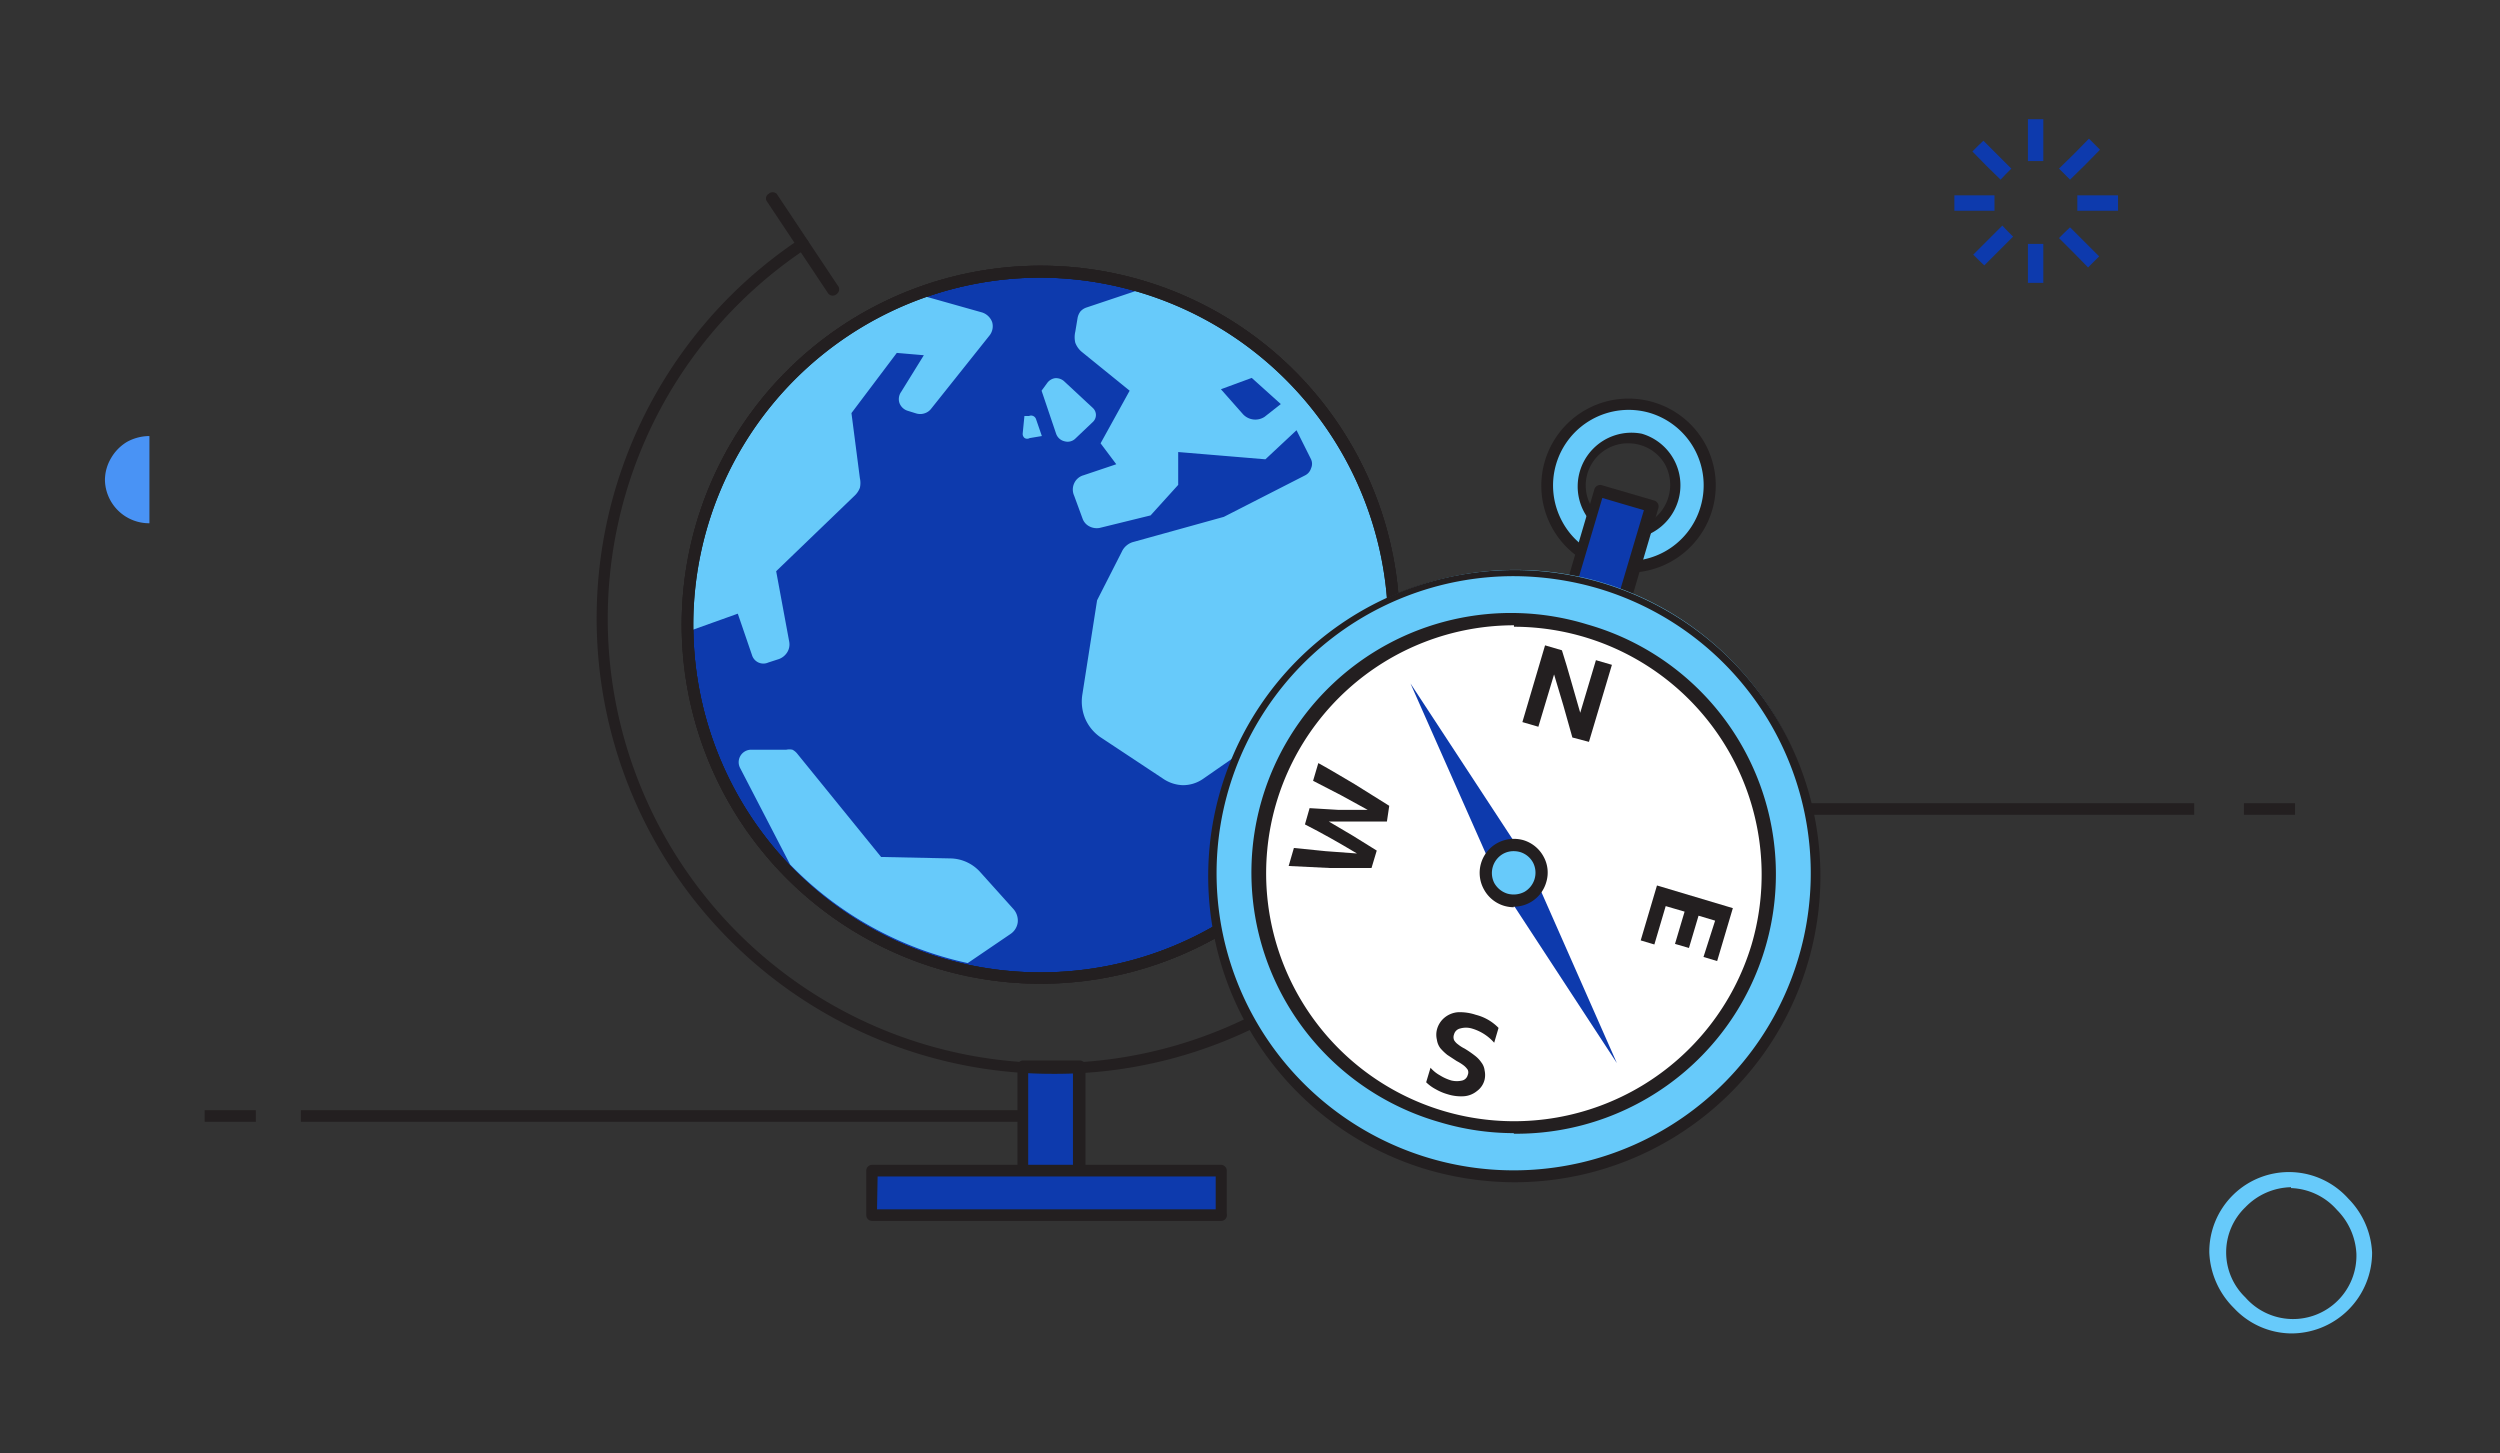 <svg xmlns="http://www.w3.org/2000/svg" viewBox="0 0 86 50"><rect x="0" y="0" width="86" height="50" fill="#333333" stroke="none"/><defs><style>.cls-1{fill:#0d3aad;}.cls-2{fill:#231f20;}.cls-3{fill:#67cafa;}.cls-4{fill:#fff;}.cls-5{fill:#4993f5;}.cls-6{fill:none;}</style></defs><g id="Layer_2" data-name="Layer 2"><g id="Layer_1-2" data-name="Layer 1"><circle class="cls-1" cx="35.81" cy="21.49" r="12.14"/><path class="cls-2" d="M35.81,33.84A12.35,12.35,0,1,1,48.15,21.49,12.36,12.36,0,0,1,35.81,33.84Zm0-24.29A11.95,11.95,0,1,0,47.75,21.49,12,12,0,0,0,35.81,9.55Z"/><path class="cls-3" d="M47.21,17.53a12,12,0,0,0-7.84-7.62l-2,.67a.49.49,0,0,0-.2.13.55.55,0,0,0-.1.22l-.08.48a.83.83,0,0,0,0,.38.75.75,0,0,0,.23.32l1.64,1.33-1,1.81.54.72-1.13.38a.5.5,0,0,0-.32.28.51.51,0,0,0,0,.42l.29.79a.48.48,0,0,0,.24.27.54.54,0,0,0,.35.05l1.75-.43.95-1.05,0-1.13,3,.25,1.07-1,.5,1a.37.37,0,0,1,0,.31.4.4,0,0,1-.2.24l-2.8,1.43-3.1.86a.6.6,0,0,0-.24.12.6.6,0,0,0-.17.22l-.85,1.67-.51,3.26a1.53,1.53,0,0,0,.1.81,1.5,1.5,0,0,0,.51.63L40,26.78a1.27,1.27,0,0,0,.69.23,1.21,1.21,0,0,0,.7-.22l2.06-1.43a.55.55,0,0,1,.42-.09.54.54,0,0,1,.35.23l1.14,1.63-.15,1.71A11.94,11.94,0,0,0,47.21,17.53ZM43.5,14.34a.58.58,0,0,1-.74-.09L42,13.39,43.06,13l1,.9Z"/><path class="cls-3" d="M33.72,30a1.41,1.41,0,0,0-1-.47l-2.41-.05-2.89-3.56a.51.51,0,0,0-.16-.13.52.52,0,0,0-.21,0l-1.22,0a.43.43,0,0,0-.37.63l1.72,3.32a12.07,12.07,0,0,0,6.11,3.39l1.47-1a.57.57,0,0,0,.25-.4.6.6,0,0,0-.14-.45Z"/><path class="cls-3" d="M35.84,15l-.2-.58a.18.18,0,0,0-.1-.11.17.17,0,0,0-.14,0l-.16,0-.06.61a.18.18,0,0,0,.07.15.17.17,0,0,0,.17,0Z"/><path class="cls-3" d="M37.6,14.51a.33.33,0,0,0,.1-.24.33.33,0,0,0-.1-.23l-1-.93a.42.42,0,0,0-.31-.1.41.41,0,0,0-.27.17l-.19.26.5,1.48a.4.4,0,0,0,.29.26.38.38,0,0,0,.38-.1Z"/><path class="cls-3" d="M31.59,10.13a12,12,0,0,0-7.83,11.29v.27l1.62-.58.49,1.43a.41.41,0,0,0,.22.25.41.41,0,0,0,.34,0l.37-.12a.57.57,0,0,0,.28-.23.51.51,0,0,0,.07-.36l-.45-2.43,2.7-2.6a.71.71,0,0,0,.18-.27.75.75,0,0,0,0-.33l-.29-2.24,1.56-2.07.93.08L31,13.48a.43.43,0,0,0-.06.38.44.44,0,0,0,.28.27l.29.09a.48.48,0,0,0,.29,0,.46.46,0,0,0,.24-.17l2-2.51a.51.51,0,0,0,.09-.46.55.55,0,0,0-.34-.33Z"/><path class="cls-2" d="M35.81,33.84A12.35,12.35,0,1,1,48.15,21.49,12.36,12.36,0,0,1,35.81,33.84Zm0-24.29A11.95,11.95,0,1,0,47.75,21.49,12,12,0,0,0,35.81,9.55Z"/><path class="cls-2" d="M35.81,33.84A12.35,12.35,0,1,1,48.15,21.5,12.36,12.36,0,0,1,35.81,33.84Zm0-24.29a11.95,11.95,0,1,0,11.94,12A12,12,0,0,0,35.81,9.55Z"/><rect class="cls-2" x="57.37" y="27.63" width="18.11" height="0.4"/><rect class="cls-2" x="77.19" y="27.63" width="1.76" height="0.4"/><rect class="cls-2" x="10.35" y="38.19" width="25.86" height="0.4"/><rect class="cls-2" x="7.04" y="38.19" width="1.76" height="0.4"/><rect class="cls-1" x="35.17" y="36.68" width="1.95" height="4.33"/><path class="cls-2" d="M37.11,41.21H35.17A.2.2,0,0,1,35,41V36.68a.2.2,0,0,1,.2-.2h1.94a.2.2,0,0,1,.2.2V41A.2.2,0,0,1,37.11,41.21Zm-1.74-.4h1.54V36.88H35.37Z"/><path class="cls-2" d="M36.21,36.94a15.67,15.67,0,0,1-8.72-28.7.2.2,0,1,1,.22.33A15.28,15.28,0,1,0,44.67,34a.19.19,0,0,1,.27.06.18.18,0,0,1,0,.27A15.6,15.6,0,0,1,36.21,36.94Z"/><path class="cls-2" d="M28.65,10.17a.2.2,0,0,1-.17-.09L26.39,6.94a.18.18,0,0,1,.05-.27.2.2,0,0,1,.28,0l2.09,3.14a.2.2,0,0,1,0,.28A.23.23,0,0,1,28.65,10.17Z"/><path class="cls-2" d="M45.83,35.92a.2.2,0,0,1-.17-.09l-2.1-3.14a.21.21,0,0,1,.06-.28.2.2,0,0,1,.28.06L46,35.61a.19.19,0,0,1-.05.27A.19.19,0,0,1,45.83,35.92Z"/><rect class="cls-1" x="29.99" y="40.27" width="12.03" height="1.48"/><path class="cls-2" d="M42,42H30a.2.2,0,0,1-.2-.2V40.27a.2.2,0,0,1,.2-.2H42a.2.2,0,0,1,.2.2v1.48A.2.2,0,0,1,42,42Zm-11.83-.4H41.82V40.47H30.19Z"/><path class="cls-3" d="M55.22,19.39a2.81,2.81,0,1,1,3.49-1.9A2.81,2.81,0,0,1,55.22,19.39Zm1.26-4.27a1.64,1.64,0,1,0,1.12,2A1.64,1.64,0,0,0,56.48,15.12Z"/><path class="cls-2" d="M56,19.7a3.17,3.17,0,0,1-.85-.12h0a3,3,0,0,1-2-3.74,3,3,0,0,1,3.74-2,3,3,0,0,1,1.78,1.45A3,3,0,0,1,56,19.7Zm-.73-.51a2.59,2.59,0,0,0,3.23-1.76,2.6,2.6,0,0,0-1.76-3.23,2.6,2.6,0,0,0-3,3.74,2.55,2.55,0,0,0,1.55,1.25Zm.74-.65a1.93,1.93,0,0,1-.53-.07,1.85,1.85,0,0,1,1-3.55,1.85,1.85,0,0,1,.36,3.4A1.85,1.85,0,0,1,56,18.54Zm0-3.29a1.45,1.45,0,1,0,1.38,1.86A1.48,1.48,0,0,0,57.29,16a1.44,1.44,0,0,0-.86-.69A1.51,1.51,0,0,0,56,15.25Z"/><rect class="cls-1" x="54.44" y="17.05" width="1.89" height="3.54" transform="translate(7.61 -14.92) rotate(16.46)"/><path class="cls-2" d="M55.79,21h0l-1.82-.54a.22.22,0,0,1-.12-.09.2.2,0,0,1,0-.15l1-3.4a.21.21,0,0,1,.25-.13l1.81.53a.21.21,0,0,1,.14.25l-1,3.39A.19.19,0,0,1,55.79,21Zm-1.56-.87,1.43.42.89-3-1.43-.42Z"/><circle class="cls-4" cx="52.06" cy="30.07" r="9.16"/><path class="cls-3" d="M49.12,40a10.42,10.42,0,1,1,13-7A10.44,10.44,0,0,1,49.12,40Zm5.43-18.37a8.73,8.73,0,1,0,5.9,10.85A8.73,8.73,0,0,0,54.55,21.67Z"/><path class="cls-2" d="M52.08,40.67a10.77,10.77,0,0,1-3-.44,10.53,10.53,0,1,1,3,.44Zm0-20.85a10.22,10.22,0,1,0,2.89.42A10.42,10.42,0,0,0,52.08,19.82Zm0,19.16a8.86,8.86,0,0,1-2.53-.37A8.93,8.93,0,1,1,54.6,21.48h0A8.93,8.93,0,0,1,52.07,39Zm0-17.47a8.53,8.53,0,1,0,8.17,11,8.53,8.53,0,0,0-8.17-10.95Z"/><polygon class="cls-1" points="51.54 30.33 48.52 23.51 52.61 29.75 51.54 30.33"/><polygon class="cls-1" points="52.61 29.75 55.62 36.57 51.54 30.33 52.61 29.75"/><circle class="cls-3" cx="52.07" cy="30.04" r="0.97"/><path class="cls-2" d="M52.07,31.21a1.26,1.26,0,0,1-.33-.05,1.17,1.17,0,0,1-.69-.56h0A1.17,1.17,0,0,1,51.51,29a1.2,1.2,0,0,1,.89-.1,1.17,1.17,0,0,1,.7.57,1.13,1.13,0,0,1,.09.88,1.16,1.16,0,0,1-1.12.84Zm0-1.93a.74.74,0,0,0-.36.09.76.76,0,0,0-.31,1h0a.78.78,0,0,0,.45.37.8.8,0,0,0,.59-.06.76.76,0,0,0,.3-1,.75.75,0,0,0-.45-.37A.83.83,0,0,0,52.07,29.28Z"/><path class="cls-2" d="M54.09,25.37c-.1-.37-.21-.73-.31-1.1l-.32-1.07L52.92,25l-.55-.16.78-2.64.58.17c.11.35.22.71.32,1.07s.21.72.31,1.08l.54-1.81.55.16-.79,2.65Z"/><path class="cls-2" d="M50.77,34.91a1.65,1.65,0,0,1,.78.45l-.15.51a1.62,1.62,0,0,0-.77-.49.72.72,0,0,0-.4,0,.28.28,0,0,0-.21.2.27.27,0,0,0,0,.2.48.48,0,0,0,.14.15,1.18,1.18,0,0,0,.22.14,3.53,3.53,0,0,1,.35.24,1,1,0,0,1,.23.24.54.54,0,0,1,.11.27.74.74,0,0,1,0,.32.68.68,0,0,1-.26.39.8.8,0,0,1-.44.18,1.53,1.53,0,0,1-.58-.07,1.78,1.78,0,0,1-.4-.17,1.4,1.4,0,0,1-.33-.24l.15-.5a1.18,1.18,0,0,0,.32.26,1.59,1.59,0,0,0,.4.18.82.82,0,0,0,.37,0,.26.26,0,0,0,.19-.19.22.22,0,0,0,0-.18.64.64,0,0,0-.14-.15,1.67,1.67,0,0,0-.24-.15l-.32-.21a1.75,1.75,0,0,1-.24-.23.62.62,0,0,1-.12-.29.73.73,0,0,1,0-.35A.79.79,0,0,1,49.7,35a.83.83,0,0,1,.46-.18A1.74,1.74,0,0,1,50.77,34.91Z"/><path class="cls-2" d="M59.61,31.24l-.54,1.82-.47-.14L59,31.67l-.57-.17-.33,1.11-.48-.14.33-1.11-.65-.19-.39,1.32-.47-.14L57,30.46Z"/><path class="cls-2" d="M47.71,28.26h-1l-1,0,.83.49.82.51-.18.6-1.42,0-1.43-.07.18-.62,1.09.11,1.08.08c-.6-.36-1.2-.7-1.79-1l.16-.56,1,.06,1,0-.93-.51-.95-.49.18-.61c.42.23.83.48,1.24.72l1.2.75Z"/><path class="cls-3" d="M78.81,45.87a2.78,2.78,0,0,0,2.79-2.78,2.83,2.83,0,0,0-.82-1.86A2.74,2.74,0,0,0,76,43.09,2.85,2.85,0,0,0,76.85,45,2.73,2.73,0,0,0,78.81,45.87Zm0-5a2.2,2.2,0,0,1,1.58.75,2.3,2.3,0,0,1,.67,1.5,2.18,2.18,0,0,1-3.82,1.51,2.15,2.15,0,0,1,0-3.1A2.24,2.24,0,0,1,78.81,40.84Z"/><path class="cls-5" d="M5.14,15a1.61,1.61,0,0,0-.77.2,1.55,1.55,0,0,0-.55.56,1.49,1.49,0,0,0-.21.77A1.52,1.52,0,0,0,5.14,18Z"/><polygon class="cls-1" points="70.29 9.73 70.29 9.06 70.29 8.39 70.02 8.39 69.76 8.39 69.76 9.06 69.76 9.73 70.02 9.73 70.29 9.73"/><polygon class="cls-1" points="70.29 5.54 70.29 4.82 70.29 4.1 70.02 4.1 69.76 4.1 69.76 4.82 69.76 5.54 70.02 5.54 70.29 5.54"/><polygon class="cls-1" points="68.61 7.25 68.61 6.98 68.61 6.72 67.92 6.72 67.23 6.72 67.23 6.98 67.23 7.25 67.92 7.25 68.61 7.25"/><polygon class="cls-1" points="72.86 7.25 72.86 6.98 72.86 6.72 72.16 6.72 71.46 6.72 71.46 6.98 71.46 7.25 72.16 7.25 72.86 7.25"/><polygon class="cls-1" points="68.26 9.13 68.75 8.64 69.25 8.14 69.06 7.95 68.88 7.76 68.38 8.26 67.88 8.76 68.07 8.95 68.26 9.13"/><polygon class="cls-1" points="71.21 6.18 71.73 5.67 72.24 5.15 72.05 4.96 71.86 4.77 71.35 5.29 70.83 5.8 71.02 5.99 71.21 6.18"/><polygon class="cls-1" points="68.82 6.18 69 5.99 69.19 5.8 68.71 5.32 68.23 4.84 68.04 5.02 67.85 5.21 68.33 5.7 68.82 6.18"/><polygon class="cls-1" points="71.83 9.2 72.02 9.01 72.21 8.82 71.71 8.32 71.21 7.82 71.02 8 70.83 8.19 71.33 8.69 71.83 9.2"/><rect class="cls-6" width="86" height="50"/></g></g></svg>